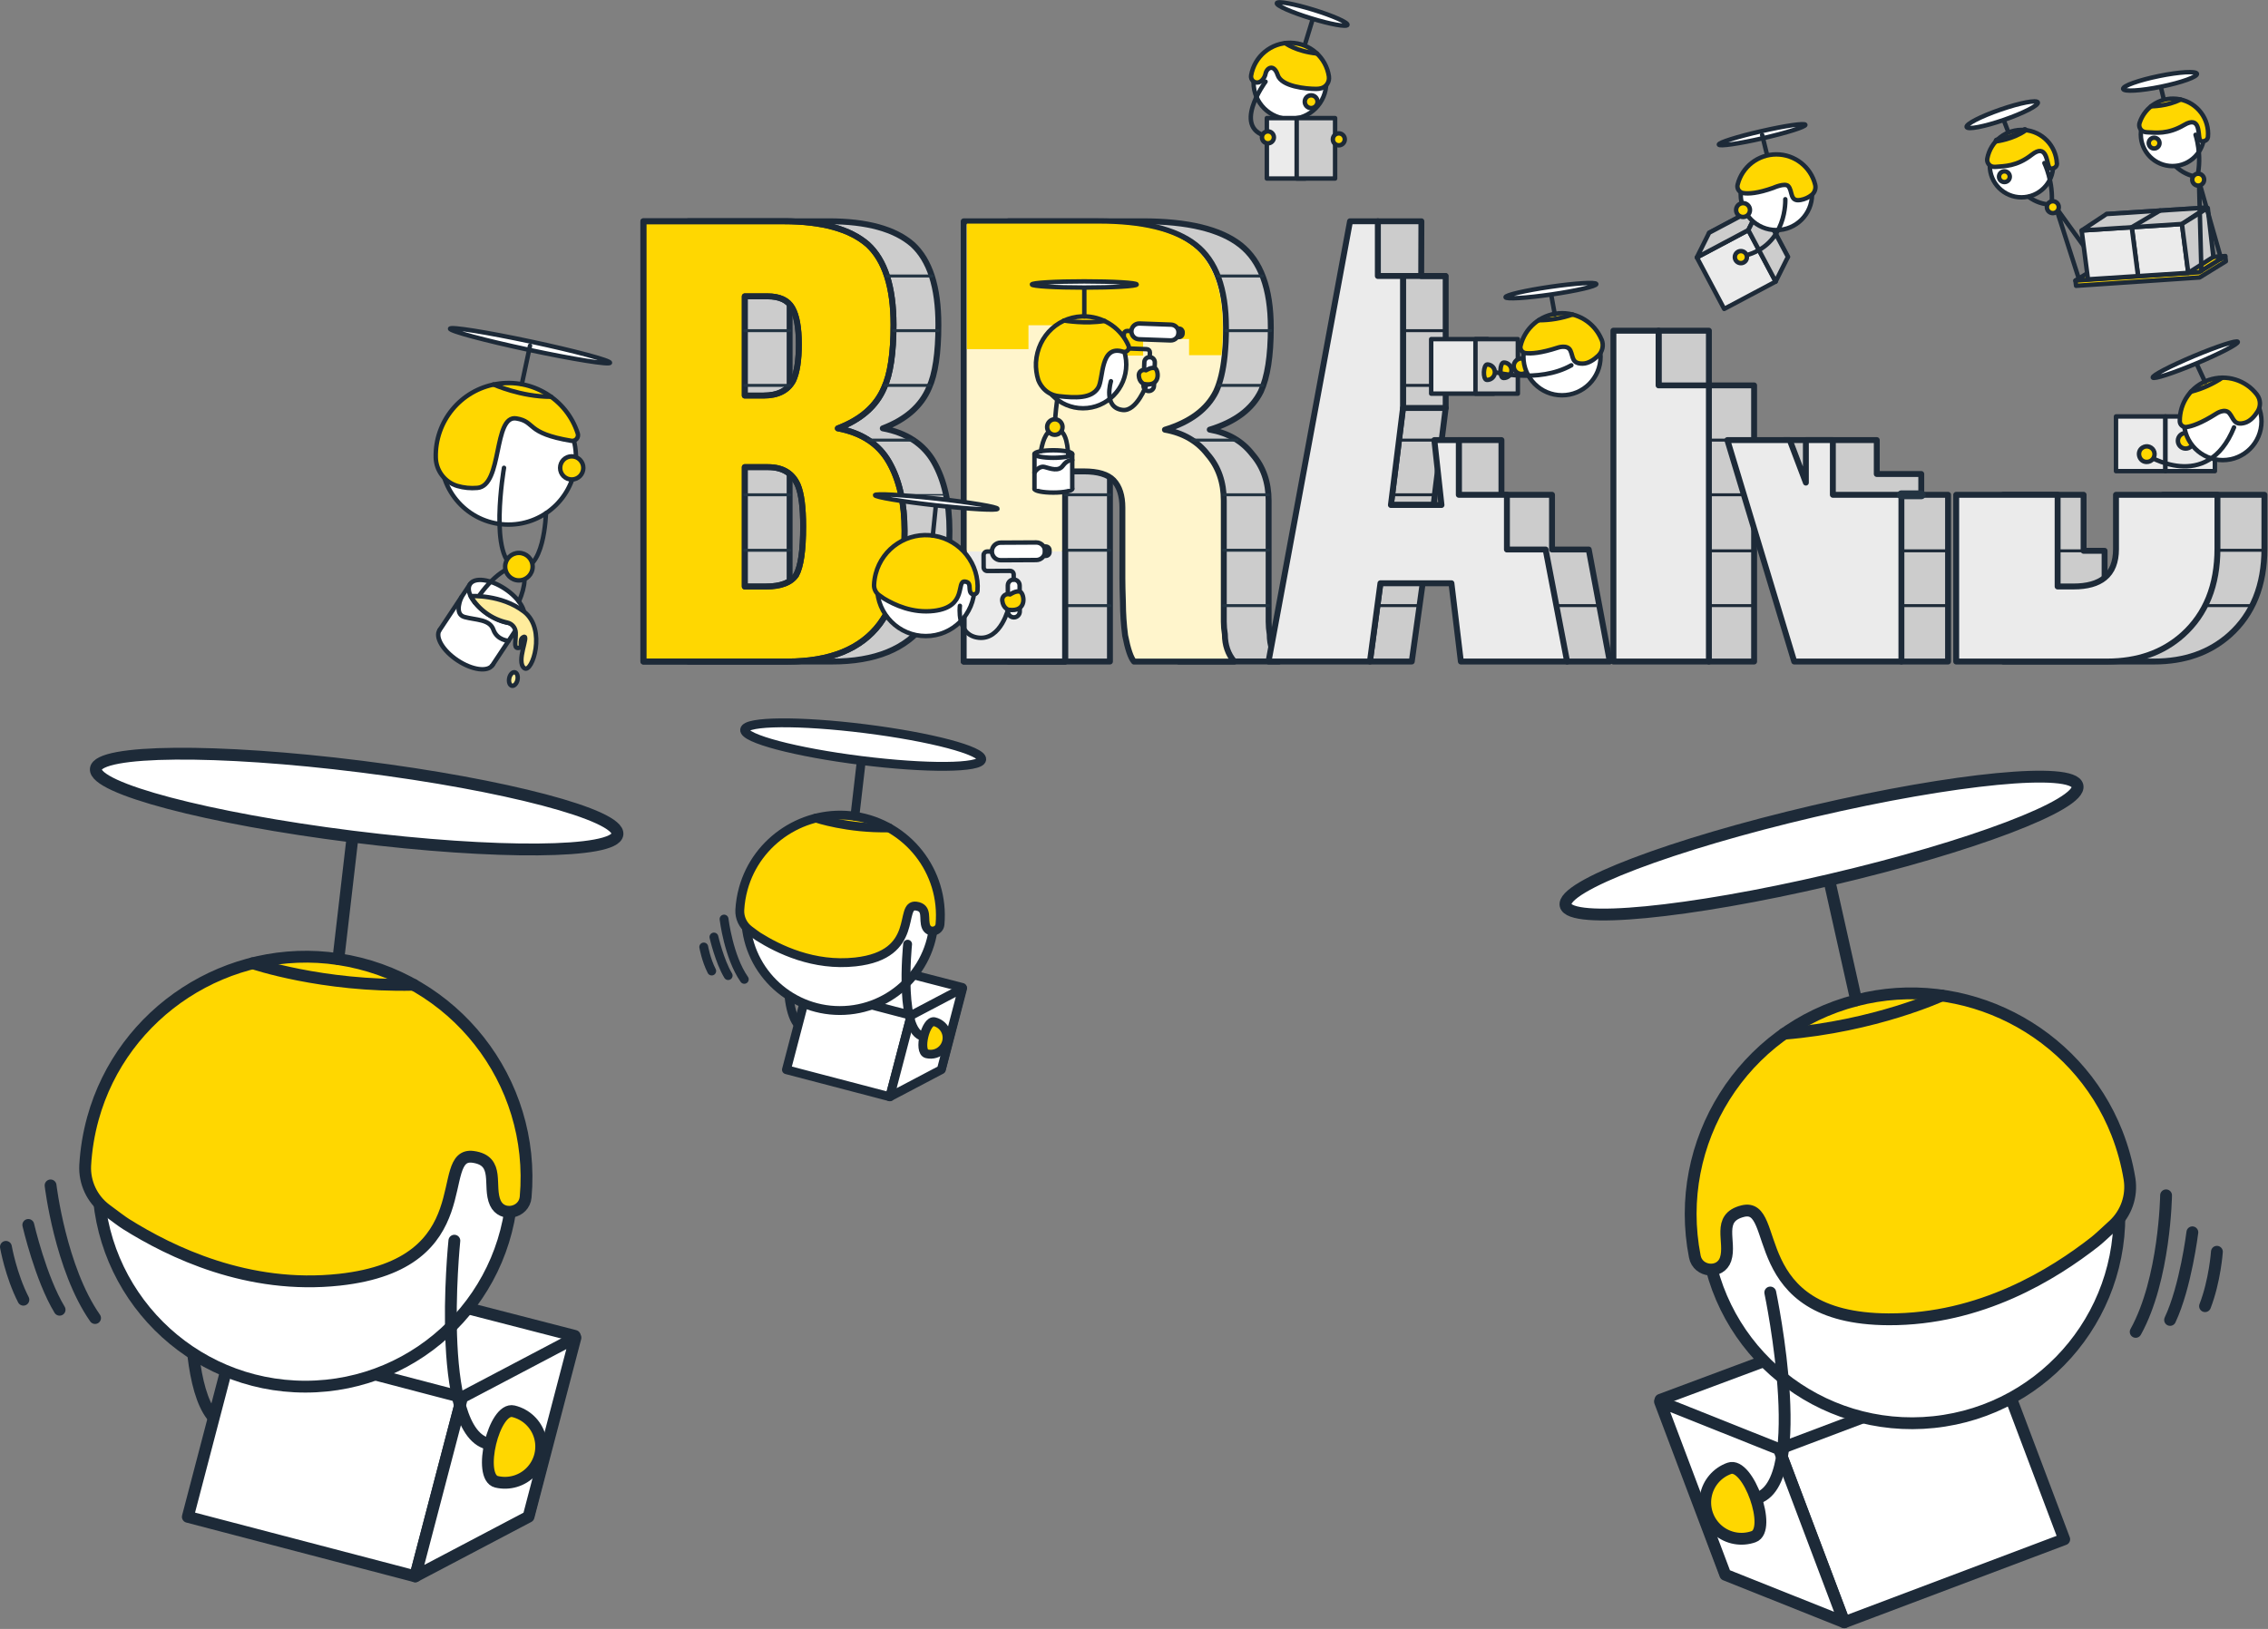 <?xml version="1.0" encoding="UTF-8"?>
<svg width="767px" height="551px" viewBox="0 0 767 551" version="1.1" xmlns="http://www.w3.org/2000/svg" xmlns:xlink="http://www.w3.org/1999/xlink">
    <rect x="0" y="0" width="767" height="551" fill="#808080" stroke="none"/>
    <!-- Generator: Sketch 55.2 (78181) - https://sketchapp.com -->
    <title>s2-brand</title>
    <desc>Created with Sketch.</desc>
    <g id="illustration" stroke="none" stroke-width="1" fill="none" fill-rule="evenodd">
        <g id="How-1" transform="translate(-465, -252)">
            <g id="s2-brand" transform="translate(467, 251)">
                <g id="Group-14" transform="translate(215.578, 75.847)" stroke-linejoin="round">
                    <path d="M15.163,148.911 L15.163,-7.10542736e-14 L62.651,-7.10542736e-14 C75.569,-7.10542736e-14 85.03,2.608 91.034,7.823 C96.855,13.162 99.767,22.228 99.77,35.023 C99.77,44.601 98.716,51.697 96.608,56.31 C93.997,62.492 88.782,67.07 80.962,70.045 C89.026,71.551 94.801,75.355 98.288,81.459 C101.775,87.562 103.519,95.31 103.519,104.702 C103.519,118.044 100.729,128.537 95.149,136.179 C88.783,144.67 78.353,148.914 63.857,148.911 L15.163,148.911 Z M49.458,25.388 L49.458,58.948 L55.827,58.948 C60.678,58.948 64.006,57.246 65.813,53.844 C67.087,51.116 67.724,47.022 67.724,41.563 C67.724,35.983 66.981,31.889 65.497,29.282 C64.012,26.674 61.213,25.376 57.1,25.388 L49.458,25.388 Z M49.458,83.153 L49.458,123.541 L56.554,123.541 C61.649,123.541 65.075,122.237 66.834,119.63 C68.412,116.778 69.199,111.32 69.196,103.257 C69.196,96.765 68.594,92.097 67.389,89.255 C65.628,85.193 62.261,83.162 57.29,83.162 L49.458,83.153 Z" id="Shape" stroke="#1D2A38" stroke-width="2" fill="#CCCCCC" fill-rule="nonzero" stroke-linecap="round"></path>
                    <path d="M34.291,25.388 L34.291,58.948 L40.659,58.948 C45.51,58.948 48.847,57.249 50.668,53.853 C51.942,51.125 52.579,47.031 52.579,41.572 C52.579,35.992 51.835,31.899 50.348,29.291 C48.86,26.683 46.055,25.382 41.933,25.388 L34.291,25.388 Z M-8.52651283e-14,148.921 L-8.52651283e-14,4.26325641e-14 L47.484,4.26325641e-14 C60.402,4.26325641e-14 69.861,2.608 75.863,7.823 C81.686,13.162 84.598,22.228 84.598,35.023 C84.598,44.601 83.537,51.697 81.414,56.31 C78.809,62.495 73.594,67.073 65.768,70.045 C73.829,71.551 79.606,75.355 83.098,81.459 C86.591,87.562 88.335,95.31 88.329,104.702 C88.329,118.044 85.539,128.537 79.959,136.179 C73.591,144.67 63.16,148.914 48.668,148.911 L-8.52651283e-14,148.921 Z M34.291,83.153 L34.291,123.541 L41.387,123.541 C46.481,123.541 49.908,122.237 51.667,119.63 C53.245,116.778 54.033,111.32 54.033,103.257 C54.033,96.765 53.431,92.097 52.227,89.255 C50.465,85.193 47.099,83.162 42.127,83.162 L34.291,83.153 Z" id="Shape" stroke="#1D2A38" stroke-width="2" fill="#FFD701" fill-rule="nonzero"></path>
                    <path d="M-8.52651283e-14,148.911 L-8.52651283e-14,-7.10542736e-14 L47.484,-7.10542736e-14 C60.402,-7.10542736e-14 69.861,2.608 75.863,7.823 C81.686,13.162 84.598,22.228 84.598,35.023 C84.598,44.601 83.537,51.697 81.414,56.31 C78.809,62.495 73.594,67.073 65.768,70.045 C73.829,71.551 79.606,75.355 83.098,81.459 C86.591,87.562 88.335,95.31 88.329,104.702 C88.329,118.044 85.539,128.537 79.959,136.179 C73.591,144.67 63.16,148.914 48.668,148.911 L-8.52651283e-14,148.911 Z M34.291,25.388 L34.291,58.948 L40.659,58.948 C45.51,58.948 48.847,57.249 50.668,53.853 C51.942,51.125 52.579,47.031 52.579,41.572 C52.579,35.992 51.835,31.899 50.348,29.291 C48.86,26.683 46.055,25.382 41.933,25.388 L34.291,25.388 Z M34.291,83.153 L34.291,123.541 L41.387,123.541 C46.481,123.541 49.908,122.237 51.667,119.63 C53.245,116.778 54.033,111.32 54.033,103.257 C54.033,96.765 53.431,92.097 52.227,89.255 C50.465,85.193 47.099,83.162 42.127,83.162 L34.291,83.153 Z" id="Shape" stroke="#1D2A38" stroke-width="2" stroke-linecap="round"></path>
                    <path d="M82.376,18.505 L97.687,18.505" id="Path" stroke="#233442" stroke-linecap="round"></path>
                    <path d="M84.634,37.01 L99.711,37.01" id="Path" stroke="#233442" stroke-linecap="round"></path>
                    <path d="M81.748,55.51 L96.92,55.51" id="Path" stroke="#233442" stroke-linecap="round"></path>
                    <path d="M34.291,37.01 L49.458,37.01" id="Path" stroke="#233442" stroke-linecap="round"></path>
                    <path d="M34.291,55.51 L49.548,55.51" id="Path" stroke="#233442" stroke-linecap="round"></path>
                    <path d="M34.291,92.52 L49.458,92.52" id="Path" stroke="#233442" stroke-linecap="round"></path>
                    <path d="M34.291,111.296 L49.458,111.296" id="Path" stroke="#233442" stroke-linecap="round"></path>
                    <path d="M76.12,74.015 L91.287,74.015" id="Path" stroke="#233442" stroke-linecap="round"></path>
                </g>
                <g id="Group-13" transform="translate(323.907, 75.847)">
                    <path d="M15.163,148.911 L15.163,0 L60.465,0 C75.75,0 86.787,2.668 93.577,8.004 C100.431,13.403 103.857,22.737 103.857,36.007 C103.857,45.528 102.736,52.716 100.492,57.57 C97.52,63.571 91.759,67.876 83.207,70.483 C89.395,71.576 94.213,74.366 97.66,78.853 C101.301,83.041 103.121,88.257 103.121,94.499 L103.121,135.434 C103.125,136.867 103.246,138.297 103.482,139.711 C103.482,143.351 104.536,146.414 106.644,148.898 L72.746,148.898 C71.653,147.624 70.652,144.684 69.743,140.077 C69.275,136.396 69.033,132.69 69.015,128.979 C68.895,125.459 68.835,122.73 68.835,120.79 L68.835,96.852 C68.835,92.793 67.833,89.7 65.831,87.575 C63.889,85.575 60.554,84.574 55.827,84.571 L49.458,84.571 L49.458,148.911 L15.163,148.911 Z M49.458,25.388 L49.458,59.309 L57.827,59.309 C62.799,59.309 66.226,57.611 68.107,54.214 L69.201,49.761 L69.562,41.752 C69.562,35.932 69.017,31.9 67.927,29.657 C66.165,26.805 62.251,25.379 56.183,25.379 L49.458,25.388 Z" id="Shape" stroke="#1D2A38" stroke-width="2" fill="#CCCCCC" fill-rule="nonzero" stroke-linecap="round" stroke-linejoin="round"></path>
                    <path d="M88.329,139.724 C88.088,138.313 87.966,136.884 87.963,135.452 L87.963,94.517 C87.963,88.272 86.144,83.056 82.507,78.871 C79.053,74.381 74.235,71.591 68.053,70.501 C76.605,67.897 82.365,63.591 85.334,57.584 C86.762,54.503 87.733,50.48 88.248,45.515 C88.564,42.363 88.715,39.197 88.699,36.03 C88.699,22.745 85.274,13.41 78.424,8.026 C71.631,2.687 60.593,0.018 45.312,0.018 L0,0.018 L0,148.934 L34.295,148.934 L34.295,84.603 L40.659,84.603 C45.393,84.603 48.729,85.602 50.668,87.602 C52.671,89.709 53.671,92.802 53.668,96.879 L53.668,120.818 C53.668,122.76 53.729,125.489 53.853,129.006 C53.872,132.72 54.119,136.429 54.593,140.113 C55.497,144.726 56.497,147.668 57.593,148.939 L91.527,148.939 C89.395,146.436 88.329,143.365 88.329,139.724 Z M54.033,49.779 L52.94,54.237 C51.061,57.633 47.636,59.332 42.665,59.332 L34.295,59.332 L34.295,25.388 L41.043,25.388 C47.105,25.388 51.019,26.814 52.787,29.666 C53.88,31.909 54.426,35.942 54.426,41.766 L54.25,45.65 L54.033,49.779 Z" id="Shape" stroke="#1D2A38" stroke-width="2" fill="#FFF5CC" fill-rule="nonzero" stroke-linecap="round" stroke-linejoin="round"></path>
                    <path d="M87.611,36.007 C87.624,39.107 87.475,42.205 87.164,45.289 L76.216,45.289 L76.216,39.842 L60.685,39.842 L60.685,45.429 L36.564,45.429 L36.564,35.167 L21.904,35.167 L21.904,43.243 L1.093,43.243 L1.093,0.786 L45.542,0.786 C60.36,0.786 71.063,3.398 77.65,8.622 C84.293,13.889 87.614,23.017 87.611,36.007 Z" id="Path" fill="#FFD701" fill-rule="nonzero"></path>
                    <path d="M85.908,18.505 L101.075,18.505" id="Path" stroke="#233442" stroke-linecap="round" stroke-linejoin="round"></path>
                    <path d="M88.686,37.01 L103.844,37.01" id="Path" stroke="#233442" stroke-linecap="round" stroke-linejoin="round"></path>
                    <path d="M86.165,55.51 L101.075,55.51" id="Path" stroke="#233442" stroke-linecap="round" stroke-linejoin="round"></path>
                    <path d="M77.281,74.015 L92.448,74.015" id="Path" stroke="#233442" stroke-linecap="round" stroke-linejoin="round"></path>
                    <path d="M87.9,92.52 L103.085,92.52" id="Path" stroke="#233442" stroke-linecap="round" stroke-linejoin="round"></path>
                    <path d="M87.9,111.26 L103.085,111.26" id="Path" stroke="#233442" stroke-linecap="round" stroke-linejoin="round"></path>
                    <path d="M87.9,130.005 L103.085,130.005" id="Path" stroke="#233442" stroke-linecap="round" stroke-linejoin="round"></path>
                    <path d="M34.291,92.52 L49.458,92.52" id="Path" stroke="#233442" stroke-linecap="round" stroke-linejoin="round"></path>
                    <path d="M34.291,111.26 L49.458,111.26" id="Path" stroke="#233442" stroke-linecap="round" stroke-linejoin="round"></path>
                    <path d="M34.291,130.005 L49.458,130.005" id="Path" stroke="#233442" stroke-linecap="round" stroke-linejoin="round"></path>
                    <polyline id="Path" stroke="#1D2A38" stroke-width="2" fill="#EBEBEB" fill-rule="nonzero" stroke-linecap="round" stroke-linejoin="round" points="34.291 111.667 34.291 148.911 0 148.911 0 111.667"></polyline>
                </g>
                <g id="Group-12" transform="translate(426.996, 75.847)" stroke="#1D2A38" stroke-linecap="round" stroke-linejoin="round">
                    <polygon id="Path" stroke-width="2" fill="#CCCCCC" fill-rule="nonzero" points="59.91 18.505 59.91 63.153 59.39 67.317 55.813 95.971 41.387 95.971 45.479 63.153 45.479 18.505 36.969 18.505 36.969 5.68434189e-14 51.694 5.68434189e-14 51.635 18.505"></polygon>
                    <polygon id="Path" stroke-width="2" fill="#CCCCCC" fill-rule="nonzero" points="64.345 74.015 78.771 74.015 78.771 92.52 95.872 92.52 95.872 111.025 108.293 111.025 115.397 148.911 100.971 148.911 80.619 111.025 64.345 92.52"></polygon>
                    <polygon id="Path" stroke-width="2" fill="#CCCCCC" fill-rule="nonzero" points="34.291 148.911 48.442 148.911 55.813 95.971 41.387 95.971"></polygon>
                    <polygon id="Path" stroke-width="2" fill="#EBEBEB" fill-rule="nonzero" points="93.708 111.025 100.971 148.911 65.041 148.911 61.856 122.439 37.841 122.439 34.291 148.911 -2.13162821e-14 148.911 27.561 0 36.969 0 36.969 18.505 45.479 18.505 45.479 63.153 41.387 95.971 58.491 95.971 56.079 74.015 64.345 74.015 64.345 92.52 80.619 92.52 80.619 111.025"></polygon>
                    <path d="M45.294,18.505 L59.724,18.505" id="Path" stroke-width="2" fill="#F15A24" fill-rule="nonzero"></path>
                    <path d="M59.91,63.153 L45.479,63.153" id="Path" stroke-width="2"></path>
                    <path d="M45.479,37.01 L59.91,37.01" id="Path"></path>
                    <path d="M45.479,55.51 L59.91,55.51" id="Path"></path>
                    <path d="M44.124,74.015 L56.079,74.015" id="Path"></path>
                    <path d="M36.974,130.005 L51.075,130.005" id="Path"></path>
                </g>
                <polygon id="Path" stroke="#1D2A38" stroke-width="2" fill="#CCCCCC" fill-rule="nonzero" stroke-linecap="round" stroke-linejoin="round" points="591.21 131.358 591.21 224.759 575.921 224.759 558.907 133.67 558.907 112.857 575.921 112.857 575.921 131.358"></polygon>
                <polygon id="Path" stroke="#1D2A38" stroke-width="2" fill="#CCCCCC" fill-rule="nonzero" stroke-linecap="round" stroke-linejoin="round" points="656.802 168.368 656.802 224.759 641.025 224.759 601.206 149.863 632.692 149.863 632.692 161.331 647.742 161.331 647.742 168.368"></polygon>
                <polygon id="Path" stroke="#1D2A38" stroke-width="2" fill="#EBEBEB" fill-rule="nonzero" stroke-linecap="round" stroke-linejoin="round" points="641.025 168.368 641.025 224.759 604.774 224.759 582.164 149.863 603.27 149.863 608.717 164.248 608.717 149.863 617.841 149.863 617.841 168.368"></polygon>
                <polygon id="Path" stroke="#1D2A38" stroke-width="2" fill="#EBEBEB" fill-rule="nonzero" stroke-linecap="round" stroke-linejoin="round" points="575.921 224.759 543.627 224.759 543.627 112.857 558.907 112.857 558.907 131.358 575.921 131.358"></polygon>
                <path d="M729.481,168.368 L729.481,186.737 C729.481,195.168 724.688,199.384 715.104,199.384 L709.738,199.384 L709.738,187.311 L702.638,187.311 L702.638,168.368 L675.447,168.368 L675.447,224.759 L726.486,224.759 C736.796,224.759 745.316,221.757 752.046,215.752 C759.875,208.721 763.79,198.989 763.79,186.556 L763.79,168.368 L729.481,168.368 Z" id="Path" stroke="#1D2A38" stroke-width="2" fill="#CCCCCC" fill-rule="nonzero" stroke-linecap="round" stroke-linejoin="round"></path>
                <path d="M713.595,168.368 L713.595,186.737 C713.595,191.1 712.31,194.334 709.738,196.439 C707.35,198.399 703.845,199.379 699.223,199.379 L693.853,199.379 L693.853,168.368 L659.557,168.368 L659.557,224.759 L710.596,224.759 C720.903,224.759 729.425,221.757 736.161,215.752 C743.99,208.721 747.904,198.989 747.904,186.556 L747.904,168.368 L713.595,168.368 Z" id="Path" stroke="#1D2A38" stroke-width="2" fill="#EBEBEB" fill-rule="nonzero" stroke-linecap="round" stroke-linejoin="round"></path>
                <g id="Group-17" transform="translate(713.595, 115.358)" stroke="#1D2A38" stroke-linecap="round" stroke-linejoin="round" stroke-width="1.5">
                    <rect id="Rectangle" fill="#EBEBEB" fill-rule="nonzero" x="0" y="26.505" width="16.721" height="18.505"></rect>
                    <rect id="Rectangle" fill="#EBEBEB" fill-rule="nonzero" x="16.725" y="26.505" width="16.721" height="18.505"></rect>
                    <circle id="Oval" fill="#FFD700" fill-rule="nonzero" cx="23.564" cy="34.743" r="2.633"></circle>
                    <circle id="Oval" fill="#FFFFFF" fill-rule="nonzero" cx="36.093" cy="28.167" r="13.112"></circle>
                    <path d="M47.696,19.174 C48.922,20.821 49.008,23.052 47.913,24.789 C46.915,26.374 45.429,28.144 43.532,28.664 C39.869,29.676 39.851,27.228 38.338,25.412 C36.825,23.596 33.898,25.574 33.898,25.574 C28.799,28.817 25.655,29.834 23.83,30.091 C23.263,30.157 22.695,29.981 22.265,29.606 C21.835,29.231 21.583,28.692 21.572,28.122 C21.49,21.837 25.458,16.212 31.405,14.18 C37.353,12.147 43.933,14.168 47.715,19.188 L47.696,19.174 Z" id="Path" fill="#FFD700" fill-rule="nonzero"></path>
                    <path d="M10.239,39.468 C10.239,39.468 30.804,52.81 39.914,30.195" id="Path"></path>
                    <path d="M25.339,18.144 C29.127,17.166 32.723,15.555 35.976,13.379" id="Path" fill="#FFD700" fill-rule="nonzero"></path>
                    <path d="M30.136,14.888 L26.631,7.322" id="Path" fill="#FFD700" fill-rule="nonzero"></path>
                    <ellipse id="Oval" fill="#FFFFFF" fill-rule="nonzero" transform="translate(26.819, 7.31) rotate(-22.78) translate(-26.819, -7.31) " cx="26.819" cy="7.31" rx="15.601" ry="1.31"></ellipse>
                    <path d="M12.945,38.528 C13.172,39.333 13.005,40.199 12.494,40.861 C11.983,41.523 11.189,41.905 10.352,41.889 C7.796,41.889 6.802,38.379 8.997,37.033 C9.699,36.59 10.568,36.503 11.344,36.796 C12.12,37.09 12.713,37.732 12.945,38.528 L12.945,38.528 Z" id="Path" fill="#FFD700" fill-rule="nonzero"></path>
                </g>
                <path d="M302.746,168.368 L317.909,168.368" id="Path" stroke="#233442" stroke-width="0.5" stroke-linecap="round" stroke-linejoin="round"></path>
                <path d="M303.659,187.144 L318.794,187.144" id="Path" stroke="#233442" stroke-width="0.5" stroke-linecap="round" stroke-linejoin="round"></path>
                <path d="M299.155,205.852 L314.322,205.852" id="Path" stroke="#233442" stroke-width="0.5" stroke-linecap="round" stroke-linejoin="round"></path>
                <path d="M358.198,112.857 L373.365,112.857" id="Path" stroke="#233442" stroke-width="0.5" stroke-linecap="round" stroke-linejoin="round"></path>
                <path d="M358.198,131.358 L373.365,131.358" id="Path" stroke="#233442" stroke-width="0.5" stroke-linecap="round" stroke-linejoin="round"></path>
                <path d="M468.812,168.368 L483.243,168.368" id="Path" stroke="#1D2A38" stroke-linecap="round" stroke-linejoin="round"></path>
                <path d="M524.341,205.852 L538.957,205.852" id="Path" stroke="#1D2A38" stroke-linecap="round" stroke-linejoin="round"></path>
                <path d="M575.921,149.863 L582.164,149.863" id="Path" stroke="#1D2A38" stroke-linecap="round" stroke-linejoin="round"></path>
                <path d="M575.921,168.368 L587.882,168.368" id="Path" stroke="#1D2A38" stroke-linecap="round" stroke-linejoin="round"></path>
                <path d="M575.921,187.311 L591.21,187.311" id="Path" stroke="#1D2A38" stroke-linecap="round" stroke-linejoin="round"></path>
                <path d="M575.921,205.852 L591.21,205.852" id="Path" stroke="#1D2A38" stroke-linecap="round" stroke-linejoin="round"></path>
                <path d="M641.025,168.368 L647.742,168.368" id="Path" stroke="#233442" stroke-width="3" fill="#EBEBEB" fill-rule="nonzero" stroke-linecap="round" stroke-linejoin="round"></path>
                <path d="M641.025,187.311 L656.802,187.311" id="Path" stroke="#1D2A38" stroke-linecap="round" stroke-linejoin="round"></path>
                <path d="M641.025,205.852 L656.802,205.852" id="Path" stroke="#1D2A38" stroke-linecap="round" stroke-linejoin="round"></path>
                <path d="M693.853,187.311 L702.593,187.311" id="Path" stroke="#1D2A38" stroke-linecap="round" stroke-linejoin="round"></path>
                <path d="M747.886,187.144 L763.776,187.144" id="Path" stroke="#1D2A38" stroke-linecap="round" stroke-linejoin="round"></path>
                <path d="M743.749,205.852 L759.634,205.852" id="Path" stroke="#1D2A38" stroke-linecap="round" stroke-linejoin="round"></path>
                <g id="Group-8" transform="translate(293.588, 166.943)" stroke="#1D2A38" stroke-linecap="round" stroke-linejoin="round" stroke-width="1.5">
                    <path d="M47.263,30.096 C48.367,30.096 49.261,30.991 49.261,32.095 L49.261,40.884 C49.261,41.988 48.367,42.883 47.263,42.883 C46.159,42.883 45.264,41.988 45.264,40.884 L45.264,32.095 C45.264,30.991 46.159,30.096 47.263,30.096 Z" id="Rectangle" fill="#FFFFFF" fill-rule="nonzero" transform="translate(47.263, 36.489) rotate(-0.3) translate(-47.263, -36.489) "></path>
                    <path d="M47.225,30.101 L47.225,28.381 C47.225,28.054 47.094,27.74 46.861,27.51 C46.629,27.28 46.314,27.153 45.987,27.157 L38.309,27.193 C37.982,27.195 37.667,27.067 37.434,26.838 C37.201,26.608 37.069,26.296 37.067,25.969 L37.044,21.849 C37.042,21.168 37.591,20.612 38.273,20.607 L45.165,20.562" id="Path"></path>
                    <path d="M42.823,17.577 L54.864,17.577 C56.506,17.577 57.836,18.907 57.836,20.549 C57.836,22.19 56.506,23.521 54.864,23.521 L42.823,23.521 C41.182,23.521 39.851,22.19 39.851,20.549 C39.851,18.907 41.182,17.577 42.823,17.577 Z" id="Rectangle" fill="#FFFFFF" fill-rule="nonzero" transform="translate(48.844, 20.549) rotate(-0.3) translate(-48.844, -20.549) "></path>
                    <path d="M57.836,18.912 L58.071,18.912 C58.774,18.912 59.345,19.482 59.345,20.186 L59.345,20.814 C59.345,21.517 58.774,22.087 58.071,22.087 L57.836,22.087 L57.836,18.926 L57.836,18.912 Z" id="Path" fill="#FFFFFF" fill-rule="nonzero" transform="translate(58.59, 20.5) rotate(-0.3) translate(-58.59, -20.5) "></path>
                    <circle id="Oval" fill="#FFFFFF" fill-rule="nonzero" cx="17.5" cy="32.757" r="16.45"></circle>
                    <path d="M3.313,36.497 C6.9,38.67 13.056,41.574 20.319,40.68 C31.787,39.257 27.618,30.395 30.779,30.783 C32.974,31.054 31.967,33.087 32.586,34.419 C33.133,35.571 34.89,35.187 34.984,33.918 C35.678,24.874 29.355,16.796 20.409,15.298 C11.463,13.8 2.852,19.378 0.563,28.155 C0.245,29.375 0.057,30.626 0.002,31.886 C-0.045,33.252 0.588,34.553 1.692,35.359 C2.365,35.842 3.033,36.325 3.313,36.497 Z" id="Path" fill="#FFD700" fill-rule="nonzero"></path>
                    <path d="M19.872,15.237 L21.028,3.855" id="Path"></path>
                    <ellipse id="Oval" fill="#FFFFFF" fill-rule="nonzero" transform="translate(21.037, 3.858) rotate(-83.65) translate(-21.037, -3.858) " cx="21.037" cy="3.858" rx="1.143" ry="20.858"></ellipse>
                    <path d="M29.04,38.981 C29.04,38.981 27.735,48.918 35.364,49.763 C42.993,50.607 45.495,39.6 45.495,39.6" id="Path"></path>
                    <path d="M45.427,40.305 C45.427,40.305 43.62,39.736 43.354,37.206 C43.285,36.57 43.526,35.94 44.003,35.514 C44.48,35.087 45.133,34.917 45.757,35.056 L46.005,35.124 C46.005,35.124 48.142,33.638 49.46,34.243 C50.779,34.849 52.021,41.28 45.427,40.305 Z" id="Path" fill="#FFD700" fill-rule="nonzero"></path>
                </g>
                <g id="Group-7" transform="translate(143.363, 110.295)" stroke="#1D2A38" stroke-linecap="round" stroke-linejoin="round" stroke-width="1.5">
                    <circle id="Oval" fill="#FFFFFF" fill-rule="nonzero" cx="26.61" cy="45.345" r="22.805"></circle>
                    <ellipse id="Oval" fill="#FFFFFF" fill-rule="nonzero" transform="translate(12.229, 109.764) rotate(-56.47) translate(-12.229, -109.764) " cx="12.229" cy="109.764" rx="5.181" ry="10.732"></ellipse>
                    <polyline id="Path" fill="#FFFFFF" fill-rule="nonzero" points="3.285 103.85 13.606 88.28 31.497 100.137 21.176 115.706"></polyline>
                    <ellipse id="Oval" fill="#FFFFFF" fill-rule="nonzero" transform="translate(22.546, 94.195) rotate(-56.47) translate(-22.546, -94.195) " cx="22.546" cy="94.195" rx="5.181" ry="10.732"></ellipse>
                    <path d="M15.173,94.482 C15.413,94.098 15.657,93.709 15.914,93.326 C21.022,85.616 27.585,80.963 30.566,82.937 C32.725,84.369 32.414,88.89 30.115,94.206" id="Path"></path>
                    <ellipse id="Oval" fill="#FFEC9C" fill-rule="nonzero" transform="translate(28.249, 120.389) rotate(-77.97) translate(-28.249, -120.389) " cx="28.249" cy="120.389" rx="2.326" ry="1.423"></ellipse>
                    <path d="M16.077,55.733 C24.699,55.037 21.343,30.923 29.279,32.246 C35.919,33.348 32.219,37.214 47.861,39.812 C48.525,39.92 49.198,39.676 49.638,39.166 C50.079,38.657 50.223,37.956 50.02,37.314 C46.271,25.679 34.548,18.561 22.495,20.601 C10.442,22.642 1.716,33.223 2.007,45.444 C2.095,49.896 5.04,53.786 9.302,55.078 C11.5,55.714 13.797,55.937 16.077,55.733 Z" id="Path" fill="#FFD700" fill-rule="nonzero"></path>
                    <circle id="Oval" fill="#FFD700" fill-rule="nonzero" cx="47.987" cy="48.98" r="3.916"></circle>
                    <path d="M25.083,48.944 C25.083,48.944 19.591,80.494 29.433,82.82 C38.773,85.042 39.274,64.301 39.274,64.301" id="Path"></path>
                    <circle id="Oval" fill="#FFD700" fill-rule="nonzero" cx="30.119" cy="82.377" r="4.648"></circle>
                    <ellipse id="Oval" fill="#FFFFFF" fill-rule="nonzero" transform="translate(33.882, 7.651) rotate(-77.97) translate(-33.882, -7.651) " cx="33.882" cy="7.651" rx="1.432" ry="27.651"></ellipse>
                    <path d="M21.528,20.751 C21.528,20.751 30.769,24.952 41.05,24.911" id="Path" fill="#FFD700" fill-rule="nonzero"></path>
                    <path d="M31.113,20.634 L33.881,7.648" id="Path" fill="#FFD700" fill-rule="nonzero"></path>
                    <path d="M10.72,92.63 C10.72,92.63 7.96,98.362 11.713,99.405 C15.467,100.448 20.241,100.105 21.492,103.696 C22.743,107.287 26.623,107.472 26.623,107.472" id="Path"></path>
                    <path d="M13.818,92.345 C13.818,92.345 24.112,91.654 31.844,97.589 C39.577,103.524 34.582,118.56 31.98,116.731 C28.967,114.608 33.755,105.286 31.732,106.158 C29.708,107.029 31.853,110.051 29.704,109.879 C28.299,109.766 29.152,107.264 29.044,104.685 C28.977,103.035 27.8,101.641 26.185,101.298 C20.999,100.16 16.519,96.917 13.818,92.345 Z" id="Path" fill="#FFEC9C" fill-rule="nonzero"></path>
                </g>
                <g id="Group-9" transform="translate(346.956, 96.182)" stroke="#1D2A38" stroke-linecap="round" stroke-linejoin="round" stroke-width="1.5">
                    <ellipse id="Oval" fill="#FFFFFF" fill-rule="nonzero" cx="17.304" cy="28.144" rx="14.625" ry="14.774"></ellipse>
                    <path d="M39.669,25.609 C40.651,25.609 41.446,26.405 41.446,27.386 L41.446,35.318 C41.446,36.299 40.651,37.095 39.669,37.095 C38.687,37.095 37.892,36.299 37.892,35.318 L37.892,27.386 C37.892,26.405 38.687,25.609 39.669,25.609 Z" id="Rectangle" fill="#FFFFFF" fill-rule="nonzero" transform="translate(39.669, 31.352) rotate(2.07) translate(-39.669, -31.352) "></path>
                    <path d="M39.869,25.614 L39.923,24.074 C39.937,23.781 39.833,23.495 39.634,23.28 C39.436,23.065 39.159,22.937 38.866,22.927 L32.051,22.669 C31.443,22.642 30.971,22.13 30.994,21.522 L31.125,17.827 C31.133,17.535 31.257,17.258 31.47,17.057 C31.682,16.857 31.966,16.748 32.258,16.757 L38.397,16.978" id="Path"></path>
                    <path d="M36.327,14.435 L46.982,14.435 C48.456,14.435 49.652,15.63 49.652,17.104 C49.652,18.578 48.456,19.773 46.982,19.773 L36.327,19.773 C34.853,19.773 33.658,18.578 33.658,17.104 C33.658,15.63 34.853,14.435 36.327,14.435 Z" id="Rectangle" fill="#FFFFFF" fill-rule="nonzero" transform="translate(41.655, 17.104) rotate(2.07) translate(-41.655, -17.104) "></path>
                    <path d="M49.643,15.994 L49.77,15.994 C50.438,15.994 50.98,16.536 50.98,17.204 L50.98,17.633 C50.98,18.302 50.438,18.844 49.77,18.844 L49.643,18.844 L49.643,15.994 L49.643,15.994 Z" id="Path" fill="#FFFFFF" fill-rule="nonzero" transform="translate(50.312, 17.419) rotate(2.07) translate(-50.312, -17.419) "></path>
                    <path d="M26.752,33.771 C26.752,33.771 23.952,42.778 30.75,43.496 C35.47,43.997 38.735,35.05 38.735,35.05" id="Path"></path>
                    <path d="M37.9,34.706 C37.9,34.706 36.301,34.128 36.17,31.847 C36.13,31.278 36.366,30.725 36.805,30.359 C37.243,29.994 37.83,29.862 38.383,30.005 L38.6,30.077 C38.6,30.077 40.551,28.821 41.703,29.413 C42.855,30.005 43.74,35.827 37.9,34.706 Z" id="Path" fill="#FFD700" fill-rule="nonzero"></path>
                    <path d="M32.674,21.707 C32.919,22.247 32.827,22.88 32.439,23.327 C32.05,23.774 31.435,23.953 30.867,23.785 L30.831,23.785 C23.017,21.314 24.282,32.9 22.448,35.949 C20.19,39.734 14.648,39.422 9.178,38.83 C3.893,38.261 2.304,33.672 2.186,33.41 L2.186,33.41 C1.571,31.471 1.302,29.439 1.391,27.407 C1.942,18.211 9.481,11.301 18.586,11.861 C24.755,12.247 30.192,16.047 32.674,21.707 L32.674,21.707 Z" id="Path" fill="#FFD700" fill-rule="nonzero"></path>
                    <path d="M10.894,13.243 C10.894,13.243 18.234,14.472 24.575,13.369" id="Path" fill="#FFD700" fill-rule="nonzero"></path>
                    <path d="M17.737,11.807 L17.737,0.917" id="Path" fill="#FFD700" fill-rule="nonzero"></path>
                    <ellipse id="Oval" fill="#FFFFFF" fill-rule="nonzero" cx="17.737" cy="1.043" rx="17.737" ry="1.043"></ellipse>
                    <ellipse id="Oval" fill="#FFFFFF" fill-rule="nonzero" cx="7.272" cy="70.163" rx="6.391" ry="1.274"></ellipse>
                    <polyline id="Path" fill="#FFFFFF" fill-rule="nonzero" points="13.663 70.163 13.663 58.397 0.881 58.397 0.881 70.163"></polyline>
                    <ellipse id="Oval" fill="#FFFFFF" fill-rule="nonzero" cx="7.272" cy="58.397" rx="6.391" ry="1.274"></ellipse>
                    <path d="M3.058,57.385 C3.83,53.121 5.185,50.027 7.931,50.027 C11.093,50.027 12.023,53.767 12.335,59.061" id="Path"></path>
                    <path d="M0.881,64.675 C0.881,64.675 2.353,62.236 4.363,62.791 C6.373,63.347 9.047,64.381 10.501,62.34 C11.956,60.298 13.663,60.429 13.663,60.429" id="Path" fill="#FFFFFF" fill-rule="nonzero"></path>
                    <path d="M8.564,39.995 C8.564,39.995 7.805,45.632 7.877,47.719" id="Path"></path>
                    <ellipse id="Oval" fill="#FFD700" fill-rule="nonzero" cx="7.769" cy="49.268" rx="2.606" ry="2.629"></ellipse>
                </g>
                <g id="Group-10" transform="translate(421, 0)" stroke="#1D2A38" stroke-linecap="round" stroke-linejoin="round" stroke-width="1.5">
                    <circle id="Oval" fill="#FFFFFF" fill-rule="nonzero" cx="13.228" cy="28.962" r="12.294"></circle>
                    <path d="M26.408,26.88 C26.671,28.64 25.598,30.325 23.892,30.832 C23.319,30.993 22.726,31.072 22.131,31.067 C18.68,31.067 10.387,30.29 9.1,26.378 C7.813,22.467 5.396,23.908 4.981,25.967 C4.741,27.169 3.865,28.443 2.722,28.836 C2.038,29.045 1.294,28.882 0.761,28.405 C0.227,27.929 -0.019,27.208 0.112,26.505 C1.24,20.058 6.883,15.385 13.426,15.479 C19.97,15.572 25.478,20.404 26.422,26.88 L26.408,26.88 Z" id="Path" fill="#FFD700" fill-rule="nonzero"></path>
                    <circle id="Oval" fill="#FFD700" fill-rule="nonzero" cx="20.409" cy="35.402" r="2.159"></circle>
                    <ellipse id="Oval" fill="#FFFFFF" fill-rule="nonzero" transform="translate(20.75, 5.743) rotate(-72.89) translate(-20.75, -5.743) " cx="20.75" cy="5.743" rx="1.5" ry="12.5"></ellipse>
                    <path d="M18.25,16.243 L20.911,7.557" id="Path"></path>
                    <rect id="Rectangle" fill="#EBEBEB" fill-rule="nonzero" x="5.423" y="40.945" width="12.995" height="20.443"></rect>
                    <rect id="Rectangle" fill="#CCCCCC" fill-rule="nonzero" x="15.514" y="40.945" width="12.995" height="20.443"></rect>
                    <path d="M4.981,28.614 C4.981,28.614 -7.255,45.141 6.629,47.359" id="Path"></path>
                    <path d="M11.616,15.565 C11.616,15.565 15.152,18.334 22.366,19.102" id="Path"></path>
                    <circle id="Oval" fill="#FFD700" fill-rule="nonzero" cx="5.794" cy="47.458" r="2.019"></circle>
                    <circle id="Oval" fill="#FFD700" fill-rule="nonzero" cx="29.768" cy="48.131" r="2.019"></circle>
                </g>
                <g id="Group-15" transform="translate(571.847, 41.342)" stroke-linecap="round" stroke-linejoin="round" stroke-width="1.5">
                    <polygon id="Rectangle" stroke="#2E4257" fill="#FFFFFF" fill-rule="nonzero" transform="translate(17.488, 42.479) rotate(-27.97) translate(-17.488, -42.479) " points="7.635 32.626 27.342 32.626 27.342 52.332 7.635 52.332"></polygon>
                    <polygon id="Rectangle" stroke="#1D2A38" fill="#EBEBEB" fill-rule="nonzero" transform="translate(13.33, 50.827) rotate(-27.97) translate(-13.33, -50.827) " points="3.477 40.973 23.183 40.973 23.183 60.68 3.477 60.68"></polygon>
                    <polygon id="Path" stroke="#1D2A38" fill="#CCCCCC" fill-rule="nonzero" points="0 46.727 4.16 38.381 21.567 29.135 17.407 37.486"></polygon>
                    <polygon id="Path" stroke="#1D2A38" fill="#CCCCCC" fill-rule="nonzero" points="26.649 54.889 30.808 46.542 21.567 29.135 17.407 37.486"></polygon>
                    <ellipse id="Oval" stroke="#1D2A38" fill="#FFFFFF" fill-rule="nonzero" transform="translate(22.07, 5.22) rotate(-12.89) translate(-22.07, -5.22) " cx="22.07" cy="5.22" rx="15.018" ry="1.22"></ellipse>
                    <circle id="Oval" stroke="#1D2A38" fill="#FFFFFF" fill-rule="nonzero" cx="26.893" cy="25.422" r="12.064"></circle>
                    <circle id="Oval" stroke="#1D2A38" fill="#FFD700" fill-rule="nonzero" cx="15.619" cy="30.707" r="2.344"></circle>
                    <path d="M29.914,27.044 C29.914,27.044 30.682,42.586 16.098,46.167" id="Path" stroke="#1D2A38"></path>
                    <circle id="Oval" stroke="#1D2A38" fill="#FFD700" fill-rule="nonzero" cx="14.892" cy="46.628" r="2.042"></circle>
                    <path d="M23.785,12.233 L22.078,5.255" id="Path" stroke="#1D2A38" fill="#FFD700" fill-rule="nonzero"></path>
                    <path d="M40.014,22.107 C40.334,23.394 39.884,24.75 38.857,25.589 C37.769,26.457 36.483,27.041 35.113,27.288 C31.292,28.024 32.489,24.225 30.89,22.59 C29.761,21.438 25.858,23.195 25.858,23.195 C20.583,25.079 17.462,25.251 15.668,24.966 C15.025,24.862 14.455,24.492 14.097,23.948 C13.739,23.404 13.626,22.734 13.785,22.102 C15.297,16.092 20.702,11.879 26.899,11.879 C33.097,11.879 38.501,16.092 40.014,22.102 L40.014,22.107 Z" id="Path" stroke="#1D2A38" fill="#FFD700" fill-rule="nonzero"></path>
                </g>
                <g id="Group-11" transform="translate(482, 95)" stroke="#1D2A38" stroke-linecap="round" stroke-linejoin="round" stroke-width="1.5">
                    <polygon id="Path" fill="#EBEBEB" fill-rule="nonzero" points="21.147 39.153 0 39.153 0 20.712 19.115 20.712"></polygon>
                    <rect id="Rectangle" fill="#CCCCCC" fill-rule="nonzero" x="14.977" y="20.712" width="14.336" height="18.442"></rect>
                    <circle id="Oval" fill="#FFD700" fill-rule="nonzero" cx="30.533" cy="29.867" r="2.62"></circle>
                    <path d="M27.164,31.312 C27.146,32.011 26.849,32.673 26.34,33.152 C25.831,33.63 25.152,33.885 24.453,33.86 C23.008,33.824 23.144,28.584 24.589,28.625 C25.288,28.636 25.954,28.926 26.438,29.431 C26.922,29.936 27.183,30.613 27.164,31.312 Z" id="Path" fill="#FFD700" fill-rule="nonzero"></path>
                    <circle id="Oval" fill="#FFFFFF" fill-rule="nonzero" cx="44.241" cy="26.656" r="13.044"></circle>
                    <path d="M57.651,20.883 C58.426,22.775 57.951,24.948 56.459,26.344 C55.104,27.627 53.229,28.959 51.278,28.991 C47.493,29.05 48.089,26.687 47.082,24.56 C46.075,22.433 42.769,23.611 42.769,23.611 C37.046,25.468 33.771,25.662 31.929,25.441 C31.362,25.368 30.852,25.058 30.527,24.587 C30.203,24.117 30.093,23.531 30.226,22.975 C31.707,16.897 36.931,12.461 43.168,11.985 C49.406,11.509 55.242,15.1 57.629,20.883 L57.651,20.883 Z" id="Path" fill="#FFD700" fill-rule="nonzero"></path>
                    <path d="M21.066,31.764 C21.066,31.764 36.143,35.874 47.403,29.56" id="Path"></path>
                    <path d="M21.54,31.985 C21.489,33.431 20.276,34.561 18.83,34.51 C17.385,34.461 17.575,29.221 19.02,29.275 C20.464,29.329 21.591,30.542 21.54,31.985 Z" id="Path" fill="#FFD700" fill-rule="nonzero"></path>
                    <path d="M36.369,14.325 C40.261,14.325 44.126,13.668 47.8,12.383" id="Path" fill="#FFD700" fill-rule="nonzero"></path>
                    <path d="M41.811,12.383 L40.321,4.226" id="Path" fill="#FFD700" fill-rule="nonzero"></path>
                    <ellipse id="Oval" fill="#FFFFFF" fill-rule="nonzero" transform="translate(40.5, 4.305) rotate(-8.27) translate(-40.5, -4.305) " cx="40.5" cy="4.305" rx="15.519" ry="1.305"></ellipse>
                </g>
                <g id="Group-16" transform="translate(662.382, 23.684)" stroke-linecap="round" stroke-linejoin="round" stroke-width="1.5">
                    <polygon id="Path" stroke="#2E4257" fill="#FFFFFF" fill-rule="nonzero" points="84.141 64.219 67.203 65.316 64.976 48.618 81.914 47.525"></polygon>
                    <polygon id="Path" stroke="#2E4257" fill="#FFFFFF" fill-rule="nonzero" points="67.162 65.316 50.225 66.409 47.998 49.715 64.936 48.618"></polygon>
                    <polygon id="Path" stroke="#1D2A38" fill="#FFD700" fill-rule="nonzero" points="79.497 71.165 37.713 73.988 37.501 72.227 46.584 68.518 88.16 63.934 88.368 65.696"></polygon>
                    <polyline id="Path" stroke="#1D2A38" points="38.626 71.531 30.92 47.525 45.315 67.493"></polyline>
                    <polygon id="Path" stroke="#1D2A38" fill="#FFD700" fill-rule="nonzero" points="79.29 69.404 37.501 72.227 46.372 66.752 88.16 63.934"></polygon>
                    <polygon id="Path" stroke="#1D2A38" fill="#EBEBEB" fill-rule="nonzero" points="75.654 69.612 58.712 70.709 56.58 54.182 73.517 53.085"></polygon>
                    <polygon id="Path" stroke="#1D2A38" fill="#EBEBEB" fill-rule="nonzero" points="58.671 70.709 41.733 71.802 39.601 55.28 56.539 54.182"></polygon>
                    <polygon id="Path" stroke="#1D2A38" fill="#CCCCCC" fill-rule="nonzero" points="39.601 55.28 47.998 49.715 81.914 47.525 73.517 53.085"></polygon>
                    <polygon id="Path" stroke="#1D2A38" fill="#CCCCCC" fill-rule="nonzero" points="84.141 64.219 75.654 69.612 73.517 53.085 82.248 47.656"></polygon>
                    <polyline id="Path" stroke="#1D2A38" points="80.089 68.961 79.276 38.6 86.778 64.923"></polyline>
                    <path d="M56.602,54.137 L66.119,48.527" id="Path" stroke="#1D2A38" fill="#FFFFFF" fill-rule="nonzero"></path>
                    <path d="M14.963,22.434 L12.542,16.093" id="Path" stroke="#1D2A38" fill="#FFD700" fill-rule="nonzero"></path>
                    <ellipse id="Oval" stroke="#1D2A38" fill="#FFFFFF" fill-rule="nonzero" transform="translate(12.742, 16.121) rotate(-19.05) translate(-12.742, -16.121) " cx="12.742" cy="16.121" rx="12.742" ry="1.838"></ellipse>
                    <circle id="Oval" stroke="#1D2A38" fill="#FFFFFF" fill-rule="nonzero" cx="19.244" cy="33.356" r="10.709"></circle>
                    <path d="M31.241,32.624 L31.241,32.624 C31.26,33.252 30.905,33.832 30.338,34.101 C29.701,34.417 28.937,34.553 28.531,33.735 C27.763,32.168 27.79,25.682 22.704,29.67 C17.618,33.658 13.377,33.478 10.807,33.735 C10.45,33.774 10.09,33.774 9.732,33.735 C9.078,33.656 8.486,33.308 8.098,32.775 C7.71,32.243 7.561,31.573 7.686,30.926 C8.804,24.998 14.189,20.851 20.205,21.283 C26.222,21.715 30.958,26.589 31.218,32.615 L31.241,32.624 Z" id="Path" stroke="#1D2A38" fill="#FFD700" fill-rule="nonzero"></path>
                    <path d="M26.995,32.466 C26.995,32.466 30.157,38.916 29.434,46.545 C26.642,46.502 23.935,45.581 21.697,43.911" id="Path" stroke="#1D2A38"></path>
                    <circle id="Oval" stroke="#1D2A38" fill="#FFD700" fill-rule="nonzero" cx="29.854" cy="47.394" r="2.014"></circle>
                    <circle id="Oval" stroke="#1D2A38" fill="#FFD700" fill-rule="nonzero" cx="13.477" cy="37.082" r="1.82"></circle>
                    <path d="M67.492,11.4 L65.916,4.792" id="Path" stroke="#1D2A38" fill="#FFD700" fill-rule="nonzero"></path>
                    <ellipse id="Oval" stroke="#1D2A38" fill="#FFFFFF" fill-rule="nonzero" transform="translate(66.112, 4.838) rotate(-11.57) translate(-66.112, -4.838) " cx="66.112" cy="4.838" rx="12.742" ry="1.838"></ellipse>
                    <circle id="Oval" stroke="#1D2A38" fill="#FFFFFF" fill-rule="nonzero" cx="70.315" cy="22.782" r="10.709"></circle>
                    <path d="M82.307,23.622 L82.307,23.622 C82.247,24.245 81.828,24.775 81.236,24.977 C80.563,25.208 79.782,25.244 79.493,24.377 C78.937,22.728 79.809,16.301 74.244,19.589 C68.68,22.877 64.502,22.145 61.923,22.073 C61.564,22.064 61.206,22.017 60.857,21.933 C60.218,21.77 59.675,21.348 59.359,20.769 C59.043,20.19 58.982,19.506 59.19,18.88 C61.063,13.136 66.949,9.714 72.866,10.928 C78.784,12.142 82.847,17.606 82.307,23.622 L82.307,23.622 Z" id="Path" stroke="#1D2A38" fill="#FFD700" fill-rule="nonzero"></path>
                    <path d="M63.097,13.27 C63.097,13.27 68.621,13.297 73.034,10.967" id="Path" stroke="#1D2A38" fill="#FFD700" fill-rule="nonzero"></path>
                    <path d="M78.115,22.9 C78.115,22.9 80.428,29.711 78.698,37.177 C75.936,36.774 73.373,35.509 71.372,33.564" id="Path" stroke="#1D2A38"></path>
                    <circle id="Oval" stroke="#1D2A38" fill="#FFD700" fill-rule="nonzero" cx="79.01" cy="38.085" r="2.014"></circle>
                    <circle id="Oval" stroke="#1D2A38" fill="#FFD700" fill-rule="nonzero" cx="64.109" cy="25.727" r="1.82"></circle>
                </g>
                <path d="M673.234,48.544 C673.234,48.544 678.713,47.853 682.773,44.971" id="Path" stroke="#1D2A38" stroke-width="2" fill="#FFD700" fill-rule="nonzero" stroke-linecap="round" stroke-linejoin="round"></path>
                <g id="Group-6" transform="translate(0, 248.241)" stroke="#1D2A38" stroke-linecap="round" stroke-linejoin="round" stroke-width="4">
                    <path d="M63.577,166.599 C63.577,166.599 56.296,237.281 77.687,235.438" id="Path"></path>
                    <polygon id="Rectangle" fill="#FFFFFF" fill-rule="nonzero" transform="translate(145.983, 225.048) rotate(14.452) translate(-145.983, -225.048) " points="106.16 193.69 185.807 193.69 185.807 256.407 106.16 256.407"></polygon>
                    <polygon id="Rectangle" fill="#FFFFFF" fill-rule="nonzero" points="77.375 205.263 154.295 225.399 138.439 285.969 61.518 265.832"></polygon>
                    <polygon id="Path" fill="#FFFFFF" fill-rule="nonzero" points="138.419 285.967 176.752 265.791 192.611 205.222 154.277 225.402"></polygon>
                    <circle id="Oval" fill="#FFFFFF" fill-rule="nonzero" cx="101.26" cy="151.694" r="70.104"></circle>
                    <path d="M40.592,166.784 C55.736,176.269 81.807,189.007 112.814,185.624 C161.762,180.262 144.526,142.263 157.981,144.07 C167.317,145.348 162.909,153.957 165.515,159.671 C167.773,164.603 175.276,163.081 175.763,157.683 C179.272,118.32 151.51,83.036 112.425,77.186 C75.334,71.608 39.386,94.914 29.422,131.075 C27.992,136.258 27.117,141.579 26.811,146.947 C26.52,152.769 29.14,158.354 33.803,161.852 C36.585,163.934 39.404,166.039 40.592,166.784 Z" id="Path" fill="#FFD700" fill-rule="nonzero"></path>
                    <path d="M83.469,78.568 C83.469,78.568 106.865,86.572 137.891,85.858" id="Path" fill="#FFD700" fill-rule="nonzero"></path>
                    <path d="M151.658,172.421 C151.658,172.421 144.377,243.108 165.763,241.265" id="Path"></path>
                    <path d="M165.903,253.975 C159.318,252.394 165.045,228.546 171.631,230.127 C175.891,231.15 179.281,234.368 180.525,238.569 C181.769,242.77 180.678,247.315 177.662,250.493 C174.646,253.671 170.163,254.998 165.903,253.975 Z" id="Path" fill="#FFD700" fill-rule="nonzero"></path>
                    <path d="M15.104,153.727 C15.104,153.727 18.446,181.87 30.149,198.587" id="Path"></path>
                    <path d="M7.57,167.096 C7.57,167.096 11.743,185.194 18.157,195.782" id="Path"></path>
                    <path d="M0,174.508 C0,174.508 1.689,184.151 5.912,192.39" id="Path"></path>
                    <path d="M112.425,77.186 L118.618,23.898" id="Path"></path>
                    <ellipse id="Oval" fill="#FFFFFF" fill-rule="nonzero" transform="translate(118.614, 23.893) rotate(-82.85) translate(-118.614, -23.893) " cx="118.614" cy="23.893" rx="11.929" ry="88.893"></ellipse>
                </g>
                <g id="Group-6" transform="translate(236, 242)" stroke="#1D2A38" stroke-linecap="round" stroke-linejoin="round" stroke-width="3">
                    <path d="M28.899,75.727 C28.899,75.727 25.589,107.855 35.312,107.017" id="Path"></path>
                    <polygon id="Rectangle" fill="#FFFFFF" fill-rule="nonzero" transform="translate(66.356, 102.295) rotate(14.452) translate(-66.356, -102.295) " points="48.254 88.041 84.458 88.041 84.458 116.548 48.254 116.548"></polygon>
                    <polygon id="Rectangle" fill="#FFFFFF" fill-rule="nonzero" points="35.17 93.301 70.134 102.454 62.927 129.986 27.963 120.833"></polygon>
                    <polygon id="Path" fill="#FFFFFF" fill-rule="nonzero" points="62.918 129.985 80.342 120.814 87.55 93.283 70.126 102.456"></polygon>
                    <circle id="Oval" fill="#FFFFFF" fill-rule="nonzero" cx="46.027" cy="68.952" r="31.865"></circle>
                    <path d="M18.451,75.811 C25.335,80.122 37.185,85.912 51.279,84.374 C73.528,81.937 65.694,64.665 71.81,65.486 C76.053,66.067 74.049,69.98 75.234,72.578 C76.261,74.819 79.671,74.128 79.892,71.674 C81.487,53.782 68.868,37.744 51.102,35.085 C34.243,32.549 17.903,43.143 13.374,59.58 C12.724,61.936 12.326,64.354 12.187,66.794 C12.055,69.44 13.246,71.979 15.365,73.569 C16.63,74.516 17.911,75.472 18.451,75.811 Z" id="Path" fill="#FFD700" fill-rule="nonzero"></path>
                    <path d="M37.94,35.713 C37.94,35.713 48.575,39.351 62.678,39.027" id="Path" fill="#FFD700" fill-rule="nonzero"></path>
                    <path d="M68.935,78.373 C68.935,78.373 65.626,110.504 75.347,109.666" id="Path"></path>
                    <path d="M75.411,115.443 C72.417,114.725 75.021,103.884 78.014,104.603 C79.95,105.068 81.491,106.531 82.057,108.44 C82.622,110.35 82.126,112.416 80.755,113.86 C79.384,115.305 77.347,115.908 75.411,115.443 Z" id="Path" fill="#FFD700" fill-rule="nonzero"></path>
                    <path d="M6.865,69.876 C6.865,69.876 8.385,82.668 13.704,90.267" id="Path"></path>
                    <path d="M3.441,75.953 C3.441,75.953 5.338,84.179 8.253,88.992" id="Path"></path>
                    <path d="M0,79.322 C0,79.322 0.768,83.705 2.687,87.45" id="Path"></path>
                    <path d="M51.102,35.085 L53.917,10.863" id="Path"></path>
                    <ellipse id="Oval" fill="#FFFFFF" fill-rule="nonzero" transform="translate(53.915, 10.861) rotate(-82.85) translate(-53.915, -10.861) " cx="53.915" cy="10.861" rx="5.422" ry="40.406"></ellipse>
                </g>
                <g id="Group-6" transform="translate(640.5, 404) scale(-1, 1) rotate(6) translate(-640.5, -404) translate(536, 261)" stroke="#1D2A38" stroke-linecap="round" stroke-linejoin="round" stroke-width="4">
                    <polygon id="Rectangle" fill="#FFFFFF" fill-rule="nonzero" transform="translate(145.983, 225.048) rotate(14.452) translate(-145.983, -225.048) " points="106.16 193.69 185.807 193.69 185.807 256.407 106.16 256.407"></polygon>
                    <polygon id="Rectangle" fill="#FFFFFF" fill-rule="nonzero" points="77.375 205.263 154.295 225.399 138.439 285.969 61.518 265.832"></polygon>
                    <polygon id="Path" fill="#FFFFFF" fill-rule="nonzero" points="138.419 285.967 176.752 265.791 192.611 205.222 154.277 225.402"></polygon>
                    <circle id="Oval" fill="#FFFFFF" fill-rule="nonzero" cx="101.26" cy="151.694" r="70.104"></circle>
                    <path d="M40.592,166.784 C55.736,176.269 81.807,189.007 112.814,185.624 C161.762,180.262 144.526,142.263 157.981,144.07 C167.317,145.348 162.909,153.957 165.515,159.671 C167.773,164.603 175.276,163.081 175.763,157.683 C179.272,118.32 151.51,83.036 112.425,77.186 C75.334,71.608 39.386,94.914 29.422,131.075 C27.992,136.258 27.117,141.579 26.811,146.947 C26.52,152.769 29.14,158.354 33.803,161.852 C36.585,163.934 39.404,166.039 40.592,166.784 Z" id="Path" fill="#FFD700" fill-rule="nonzero"></path>
                    <path d="M83.469,78.568 C83.469,78.568 106.865,86.572 137.891,85.858" id="Path" fill="#FFD700" fill-rule="nonzero"></path>
                    <path d="M151.658,172.421 C151.658,172.421 144.377,243.108 165.763,241.265" id="Path"></path>
                    <path d="M165.903,253.975 C159.318,252.394 165.045,228.546 171.631,230.127 C175.891,231.15 179.281,234.368 180.525,238.569 C181.769,242.77 180.678,247.315 177.662,250.493 C174.646,253.671 170.163,254.998 165.903,253.975 Z" id="Path" fill="#FFD700" fill-rule="nonzero"></path>
                    <path d="M15.104,153.727 C15.104,153.727 18.446,181.87 30.149,198.587" id="Path"></path>
                    <path d="M7.57,167.096 C7.57,167.096 11.743,185.194 18.157,195.782" id="Path"></path>
                    <path d="M0,174.508 C0,174.508 1.689,184.151 5.912,192.39" id="Path"></path>
                    <path d="M112.425,77.186 L118.618,23.898" id="Path"></path>
                    <ellipse id="Oval" fill="#FFFFFF" fill-rule="nonzero" transform="translate(118.614, 23.893) rotate(-82.85) translate(-118.614, -23.893) " cx="118.614" cy="23.893" rx="11.929" ry="88.893"></ellipse>
                </g>
            </g>
        </g>
    </g>
</svg>